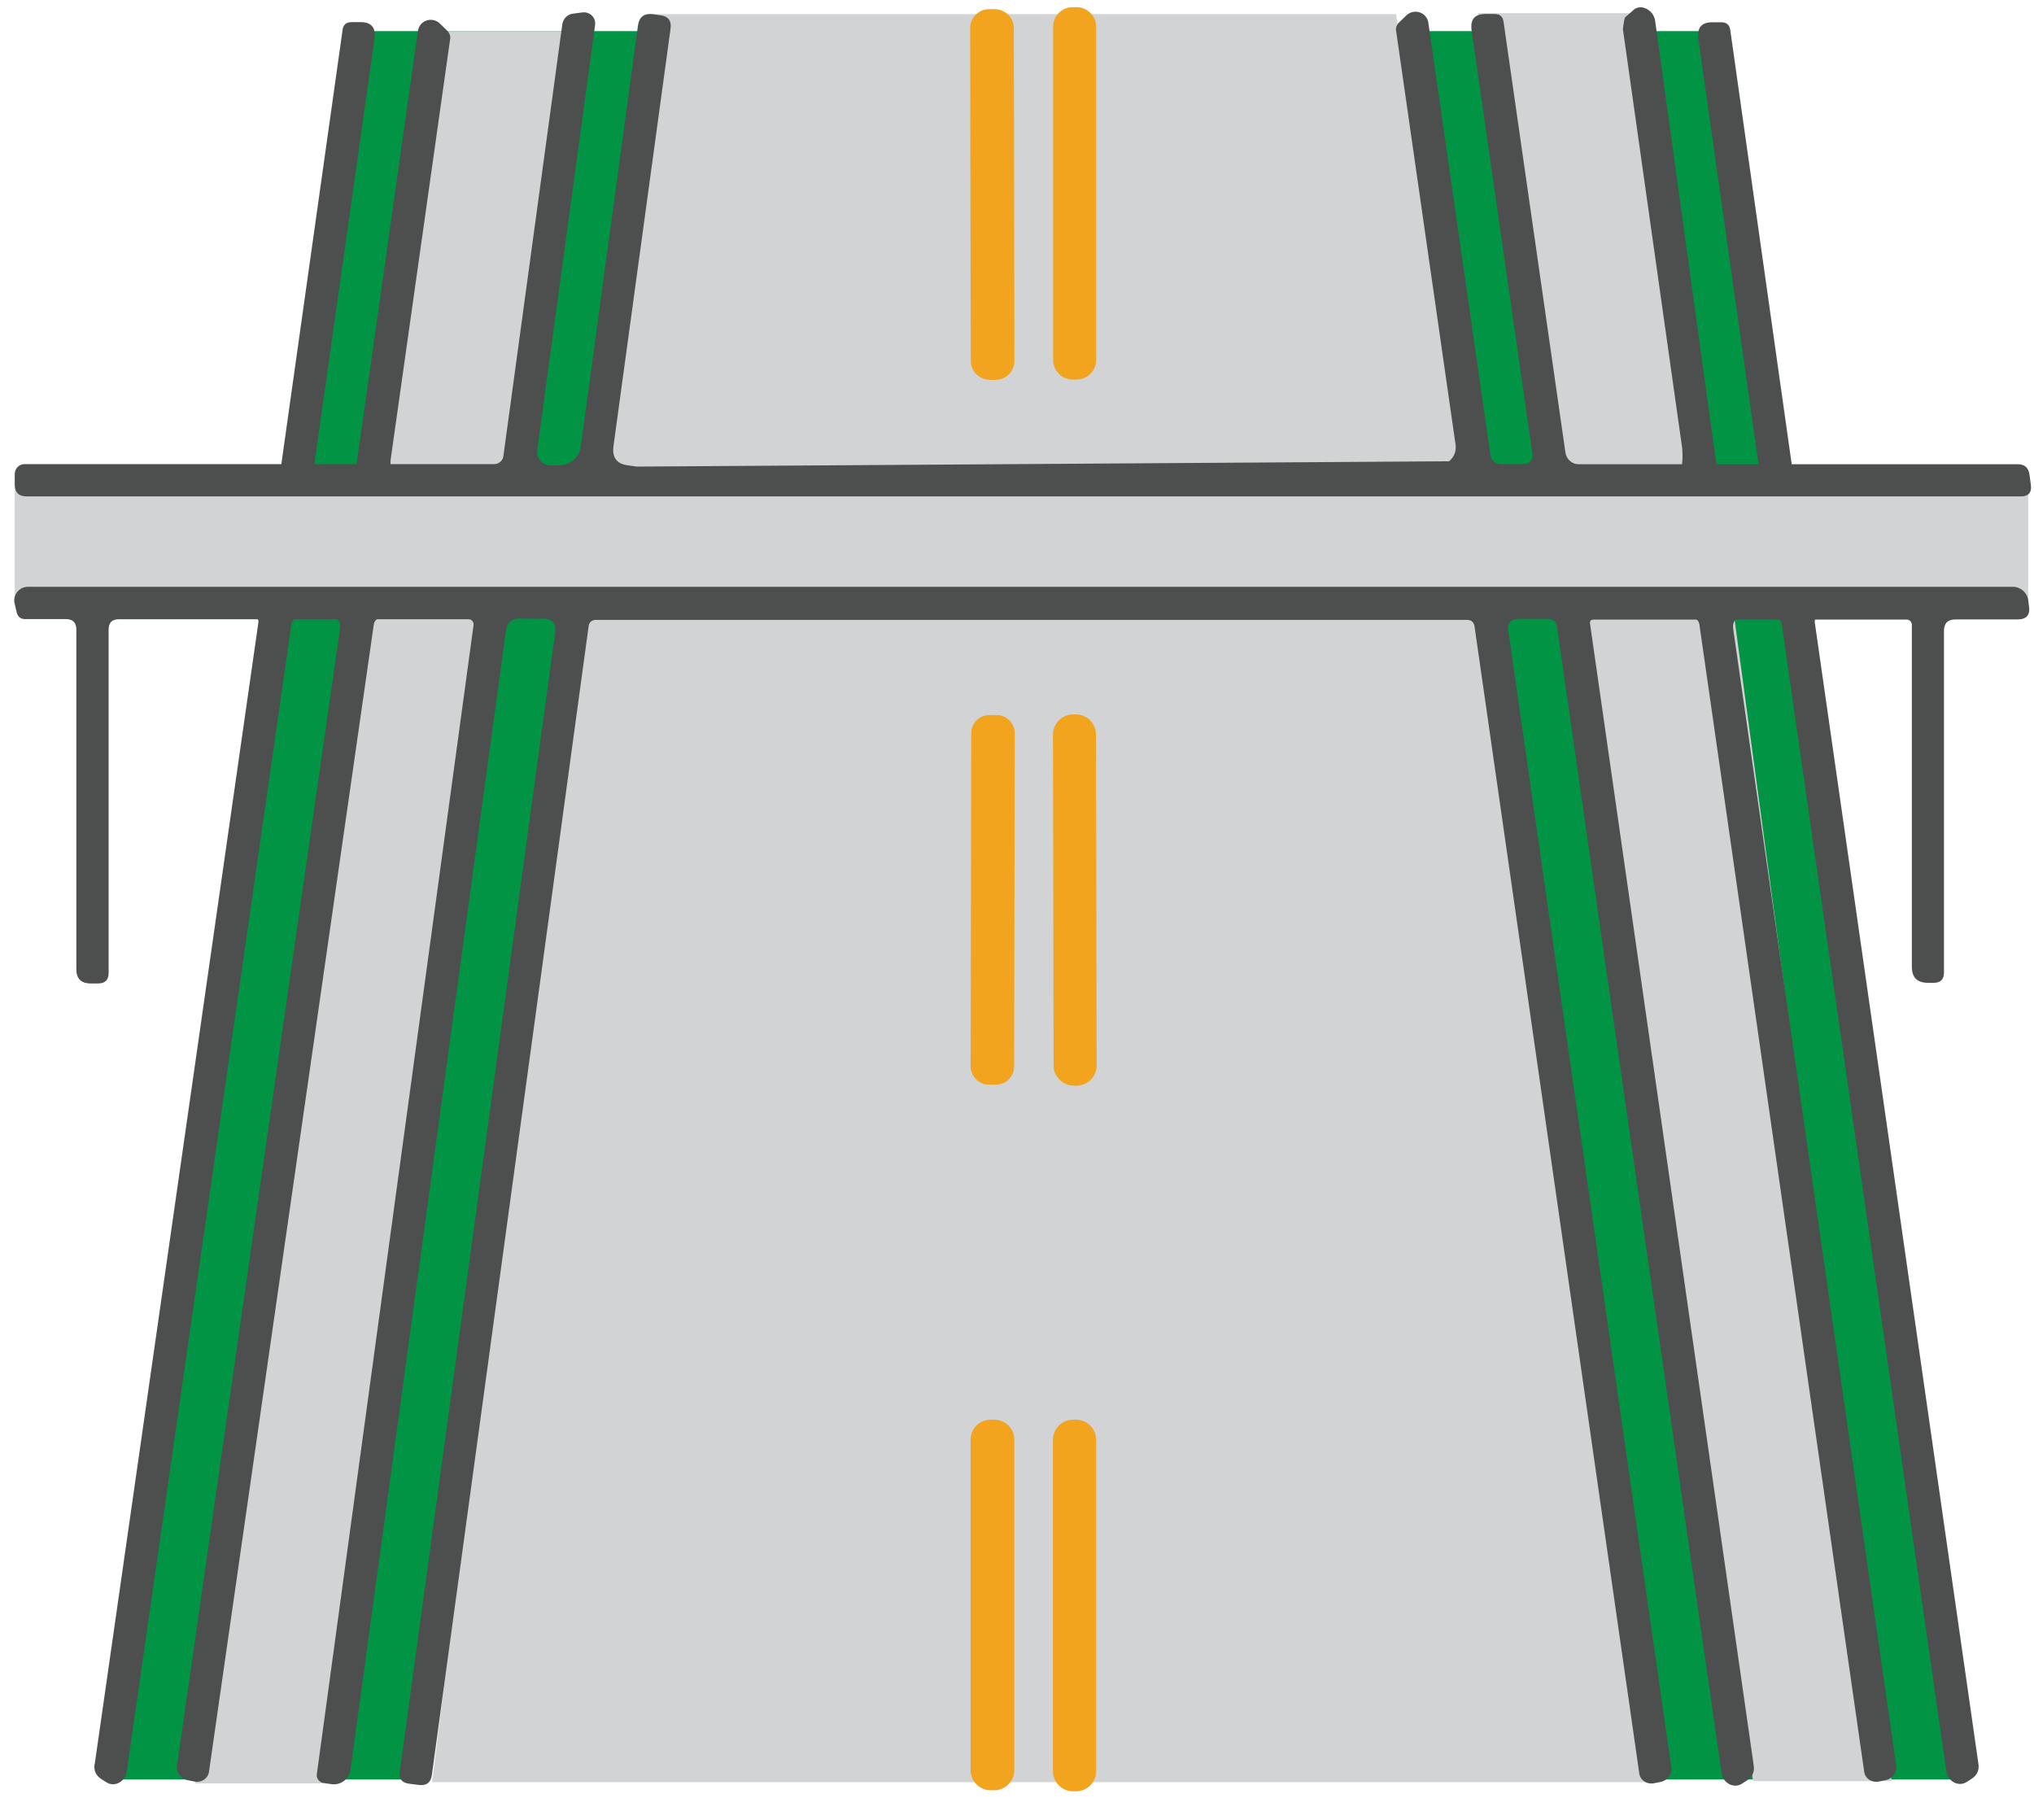 <svg width="57" height="51" viewBox="0 0 57 51" fill="none" xmlns="http://www.w3.org/2000/svg">
<g clip-path="url(#clip0_8302_955)">
<path d="M47.839 0.873H39.193L46.536 49.868H54.714L47.839 0.873Z" fill="#009444"/>
<path d="M18.682 0.873H10.032L3.197 49.868H11.374L18.682 0.873Z" fill="#009444"/>
<path d="M12.545 0.873H15.753L9.071 49.977H5.465L12.545 0.873Z" fill="#D1D3D4"/>
<path d="M18.297 0.396H39.123L46.536 49.942H12.108L18.297 0.396Z" fill="#D1D3D4"/>
<path d="M41.414 0.37H46.313L53.009 49.916H49.128L41.414 0.37Z" fill="#D1D3D4"/>
<path d="M56.837 13.286H0.413V16.822H56.837V13.286Z" fill="#D1D3D4"/>
<path d="M14.578 17.337H15.216C15.478 17.337 15.592 17.472 15.557 17.73L11.204 49.645C11.173 49.846 11.261 49.959 11.457 49.986L11.728 50.02C11.947 50.051 12.078 49.955 12.104 49.732L16.497 17.538C16.51 17.437 16.597 17.372 16.693 17.372H41.108C41.234 17.372 41.304 17.437 41.322 17.555L45.937 49.688C45.959 49.881 46.138 50.007 46.331 49.977L46.532 49.937C46.728 49.903 46.864 49.719 46.833 49.514L42.27 17.691C42.235 17.459 42.336 17.341 42.572 17.341H43.367C43.525 17.341 43.612 17.416 43.634 17.573L48.245 49.684C48.284 49.968 48.581 50.13 48.809 49.99L48.953 49.898C49.11 49.798 49.172 49.653 49.145 49.474L44.56 17.49C44.543 17.402 44.578 17.363 44.665 17.363H53.437C53.512 17.363 53.577 17.429 53.577 17.507V27.092C53.577 27.394 53.726 27.542 54.027 27.542H54.193C54.386 27.542 54.477 27.442 54.477 27.254V17.678C54.477 17.464 54.587 17.359 54.801 17.359H56.54C56.789 17.359 56.899 17.232 56.859 16.983L56.838 16.817C56.807 16.603 56.623 16.445 56.409 16.445H0.776C0.54 16.445 0.356 16.673 0.408 16.904L0.465 17.149C0.496 17.285 0.575 17.35 0.71 17.35H1.851C2.043 17.35 2.139 17.451 2.139 17.639V27.158C2.139 27.424 2.27 27.56 2.541 27.56H2.755C2.948 27.56 3.044 27.459 3.044 27.263V17.643C3.044 17.451 3.136 17.354 3.328 17.354H13.131C13.219 17.354 13.28 17.429 13.271 17.516L8.879 49.719C8.861 49.841 8.949 49.951 9.071 49.968L9.29 49.999C9.552 50.034 9.788 49.854 9.823 49.592L14.176 17.682C14.207 17.446 14.338 17.328 14.578 17.328V17.337Z" fill="#4D4E4E"/>
<path d="M0.749 13.911H56.628C56.846 13.911 56.942 13.802 56.912 13.587L56.872 13.29C56.842 13.107 56.737 13.01 56.549 13.01H44.241C44.058 13.01 43.9 12.875 43.87 12.691L42.135 0.611C42.117 0.467 42.03 0.392 41.881 0.392H41.632C41.326 0.392 41.199 0.541 41.239 0.843L42.939 12.683C42.969 12.897 42.873 13.006 42.655 13.006H42.069C41.89 13.006 41.789 12.914 41.763 12.735L40.028 0.642C39.989 0.34 39.617 0.222 39.403 0.44L39.193 0.642C39.141 0.698 39.11 0.781 39.123 0.856L40.788 12.447C40.819 12.639 40.754 12.801 40.609 12.927L17.843 13.076L17.598 13.041C17.283 13.002 17.152 12.822 17.191 12.508L18.791 0.803C18.822 0.585 18.726 0.454 18.503 0.427L18.302 0.397C18.052 0.366 17.913 0.471 17.878 0.716L16.274 12.521C16.234 12.822 15.972 13.041 15.671 13.041H15.426C15.198 13.041 15.024 12.844 15.054 12.617L16.676 0.703C16.706 0.493 16.527 0.318 16.317 0.349L16.046 0.384C15.898 0.406 15.78 0.528 15.758 0.681L14.106 12.787C14.088 12.914 13.979 13.006 13.852 13.006H0.692C0.535 13.006 0.413 13.128 0.413 13.286V13.57C0.413 13.797 0.522 13.911 0.749 13.911Z" fill="#4D4E4E"/>
<path d="M46.964 13.351H46.855C46.912 13.683 46.964 13.377 47.012 13.714H50.644C50.579 13.417 50.574 13.745 50.627 13.438H50.596C50.413 13.438 50.255 13.303 50.225 13.115L48.489 0.847C48.472 0.698 48.385 0.624 48.236 0.624H47.987C47.681 0.624 47.554 0.777 47.593 1.083L49.294 13.106C49.324 13.325 49.228 13.434 49.01 13.434H48.424C48.245 13.434 48.144 13.338 48.118 13.159L46.383 0.585C46.343 0.279 45.972 0.078 45.758 0.296L45.548 0.48C45.496 0.536 45.465 1.022 45.478 0.803L47.143 12.573C47.174 13.063 47.108 13.224 46.964 13.355V13.351Z" fill="#4D4E4E"/>
<path d="M55.443 49.435L50.858 17.451C50.85 17.402 50.858 17.372 50.876 17.354C50.701 17.075 50.596 17.062 50.561 16.721H47.213C47.235 17.027 47.248 17.018 47.261 17.324H47.41C47.537 17.324 47.607 17.389 47.624 17.507L52.24 49.64C52.261 49.833 52.441 49.959 52.633 49.929L52.834 49.889C53.031 49.854 53.166 49.671 53.136 49.465L48.573 17.643C48.538 17.411 48.638 17.293 48.874 17.293H49.67C49.827 17.293 49.914 17.368 49.936 17.525L54.543 49.636C54.582 49.92 54.88 50.082 55.107 49.942L55.251 49.85C55.408 49.749 55.469 49.605 55.443 49.426V49.435Z" fill="#4D4E4E"/>
<path d="M11.129 13.351H11.239C11.182 13.684 11.129 13.378 11.081 13.714H7.449C7.515 13.417 7.519 13.745 7.467 13.439H7.497C7.681 13.439 7.838 13.303 7.869 13.115L9.6 0.843C9.617 0.694 9.704 0.62 9.853 0.62H10.102C10.408 0.62 10.535 0.773 10.495 1.079L8.795 13.102C8.765 13.321 8.861 13.43 9.079 13.43H9.665C9.844 13.43 9.945 13.334 9.971 13.155L11.711 0.873C11.75 0.567 12.121 0.449 12.336 0.668L12.545 0.873C12.598 0.93 12.628 1.013 12.615 1.092L10.95 12.862C10.919 13.054 10.985 13.22 11.129 13.351Z" fill="#4D4E4E"/>
<path d="M2.655 49.435L7.24 17.451C7.248 17.402 7.24 17.372 7.222 17.354C7.397 17.075 7.502 17.062 7.537 16.721H10.885C10.863 17.027 10.85 17.018 10.837 17.324H10.688C10.561 17.324 10.491 17.389 10.474 17.507L5.858 49.64C5.837 49.833 5.657 49.959 5.465 49.929L5.264 49.889C5.067 49.854 4.932 49.671 4.962 49.465L9.525 17.643C9.56 17.411 9.46 17.293 9.224 17.293H8.428C8.271 17.293 8.184 17.368 8.162 17.525L3.551 49.645C3.511 49.929 3.214 50.09 2.987 49.951L2.843 49.859C2.685 49.758 2.624 49.614 2.65 49.435H2.655Z" fill="#4D4E4E"/>
<path d="M28.271 10.108C28.271 10.318 28.101 10.493 27.891 10.493H27.742C27.533 10.493 27.358 10.327 27.358 10.112L27.34 0.79C27.34 0.58 27.511 0.405 27.721 0.405H27.869C28.079 0.405 28.254 0.571 28.254 0.786L28.271 10.108Z" fill="#F2A41E"/>
<path d="M27.742 10.642C27.598 10.642 27.458 10.585 27.358 10.484C27.257 10.384 27.204 10.248 27.204 10.108L27.187 0.79C27.187 0.493 27.427 0.257 27.72 0.257H27.873C28.017 0.257 28.153 0.314 28.258 0.414C28.358 0.515 28.411 0.65 28.411 0.79L28.428 10.113C28.428 10.405 28.188 10.646 27.895 10.646H27.747L27.742 10.642ZM27.72 0.554C27.593 0.554 27.493 0.659 27.489 0.786L27.506 10.104C27.506 10.165 27.528 10.222 27.572 10.266C27.615 10.309 27.677 10.335 27.738 10.335H27.886C28.013 10.335 28.114 10.231 28.118 10.104L28.101 0.781C28.101 0.72 28.079 0.663 28.035 0.62C27.991 0.576 27.93 0.55 27.869 0.55H27.72V0.554Z" fill="#F2A41E"/>
<path d="M30.565 10.086C30.565 10.305 30.386 10.489 30.163 10.489H30.058C29.84 10.489 29.656 10.309 29.656 10.086V0.751C29.656 0.532 29.835 0.349 30.058 0.349H30.163C30.382 0.349 30.565 0.528 30.565 0.751V10.086Z" fill="#F2A41E"/>
<path d="M30.168 10.637H30.063C29.757 10.637 29.512 10.388 29.512 10.087V0.751C29.508 0.449 29.757 0.2 30.063 0.2H30.168C30.469 0.2 30.719 0.449 30.719 0.751V10.087C30.719 10.393 30.469 10.637 30.168 10.637ZM30.063 0.502C29.927 0.502 29.814 0.611 29.814 0.751V10.087C29.814 10.222 29.923 10.336 30.063 10.336H30.168C30.303 10.336 30.417 10.226 30.417 10.087V0.751C30.417 0.615 30.308 0.502 30.168 0.502H30.063Z" fill="#F2A41E"/>
<path d="M28.267 29.886C28.267 30.082 28.105 30.244 27.908 30.244H27.711C27.51 30.244 27.353 30.082 27.353 29.886L27.37 20.55C27.37 20.353 27.532 20.191 27.729 20.191H27.926C28.127 20.191 28.284 20.353 28.284 20.55L28.267 29.886Z" fill="#F2A41E"/>
<path d="M27.908 30.396H27.712C27.432 30.396 27.205 30.169 27.2 29.885L27.218 20.549C27.218 20.418 27.266 20.287 27.362 20.191C27.458 20.09 27.589 20.038 27.729 20.038H27.926C28.205 20.038 28.433 20.265 28.437 20.549L28.42 29.885C28.42 30.021 28.367 30.147 28.275 30.244C28.179 30.344 28.048 30.396 27.908 30.396ZM27.712 30.09H27.908C27.965 30.09 28.017 30.069 28.057 30.029C28.096 29.99 28.118 29.942 28.114 29.885L28.131 20.549C28.131 20.436 28.039 20.34 27.926 20.34H27.729C27.672 20.34 27.62 20.361 27.58 20.401C27.541 20.44 27.519 20.488 27.524 20.545L27.506 29.881C27.506 29.994 27.598 30.09 27.712 30.09Z" fill="#F2A41E"/>
<path d="M30.578 29.855C30.578 30.086 30.39 30.274 30.163 30.274H30.093C29.866 30.274 29.674 30.091 29.674 29.859L29.656 20.593C29.656 20.362 29.844 20.174 30.072 20.174H30.141C30.369 20.174 30.561 20.357 30.561 20.589L30.578 29.855Z" fill="#F2A41E"/>
<path d="M30.093 30.423C29.941 30.423 29.796 30.361 29.687 30.252C29.582 30.143 29.521 30.003 29.525 29.85L29.508 20.589C29.508 20.274 29.766 20.02 30.076 20.02H30.146C30.299 20.02 30.443 20.082 30.552 20.191C30.657 20.3 30.718 20.44 30.714 20.593L30.732 29.859C30.732 30.174 30.474 30.427 30.163 30.427H30.093V30.423ZM30.076 20.326C29.927 20.326 29.814 20.445 29.809 20.593L29.827 29.854C29.827 29.924 29.853 29.99 29.901 30.038C29.954 30.09 30.019 30.117 30.093 30.117H30.163C30.312 30.117 30.426 29.999 30.43 29.85L30.413 20.589C30.413 20.519 30.386 20.453 30.338 20.405C30.286 20.353 30.22 20.326 30.146 20.326H30.076Z" fill="#F2A41E"/>
<path d="M28.271 49.61C28.271 49.837 28.092 50.016 27.864 50.016H27.759C27.532 50.016 27.353 49.837 27.353 49.61V40.344C27.353 40.117 27.532 39.938 27.759 39.938H27.864C28.092 39.938 28.271 40.117 28.271 40.344V49.61Z" fill="#F2A41E"/>
<path d="M27.864 50.17H27.76C27.454 50.17 27.2 49.921 27.2 49.61V40.345C27.2 40.039 27.449 39.785 27.76 39.785H27.864C28.171 39.785 28.424 40.034 28.424 40.345V49.61C28.424 49.916 28.175 50.17 27.864 50.17ZM27.76 40.096C27.615 40.096 27.506 40.209 27.506 40.349V49.615C27.506 49.759 27.62 49.868 27.76 49.868H27.864C28.009 49.868 28.118 49.755 28.118 49.615V40.349C28.118 40.205 28.004 40.096 27.864 40.096H27.76Z" fill="#F2A41E"/>
<path d="M30.566 49.636C30.566 49.863 30.382 50.047 30.155 50.047H30.072C29.845 50.047 29.661 49.863 29.661 49.636V40.348C29.661 40.121 29.845 39.938 30.072 39.938H30.155C30.382 39.938 30.566 40.121 30.566 40.348V49.636Z" fill="#F2A41E"/>
<path d="M30.155 50.2H30.072C29.761 50.2 29.508 49.947 29.508 49.637V40.349C29.508 40.039 29.761 39.785 30.072 39.785H30.155C30.465 39.785 30.718 40.039 30.718 40.349V49.637C30.718 49.947 30.465 50.2 30.155 50.2ZM30.072 40.087C29.927 40.087 29.814 40.205 29.814 40.345V49.632C29.814 49.776 29.932 49.89 30.072 49.89H30.155C30.299 49.89 30.413 49.772 30.413 49.632V40.345C30.413 40.2 30.294 40.087 30.155 40.087H30.072Z" fill="#F2A41E"/>
</g>
<defs>
<clipPath id="clip0_8302_955">
<rect width="56.521" height="50" fill="white" transform="translate(0.399 0.2)"/>
</clipPath>
</defs>
</svg>

